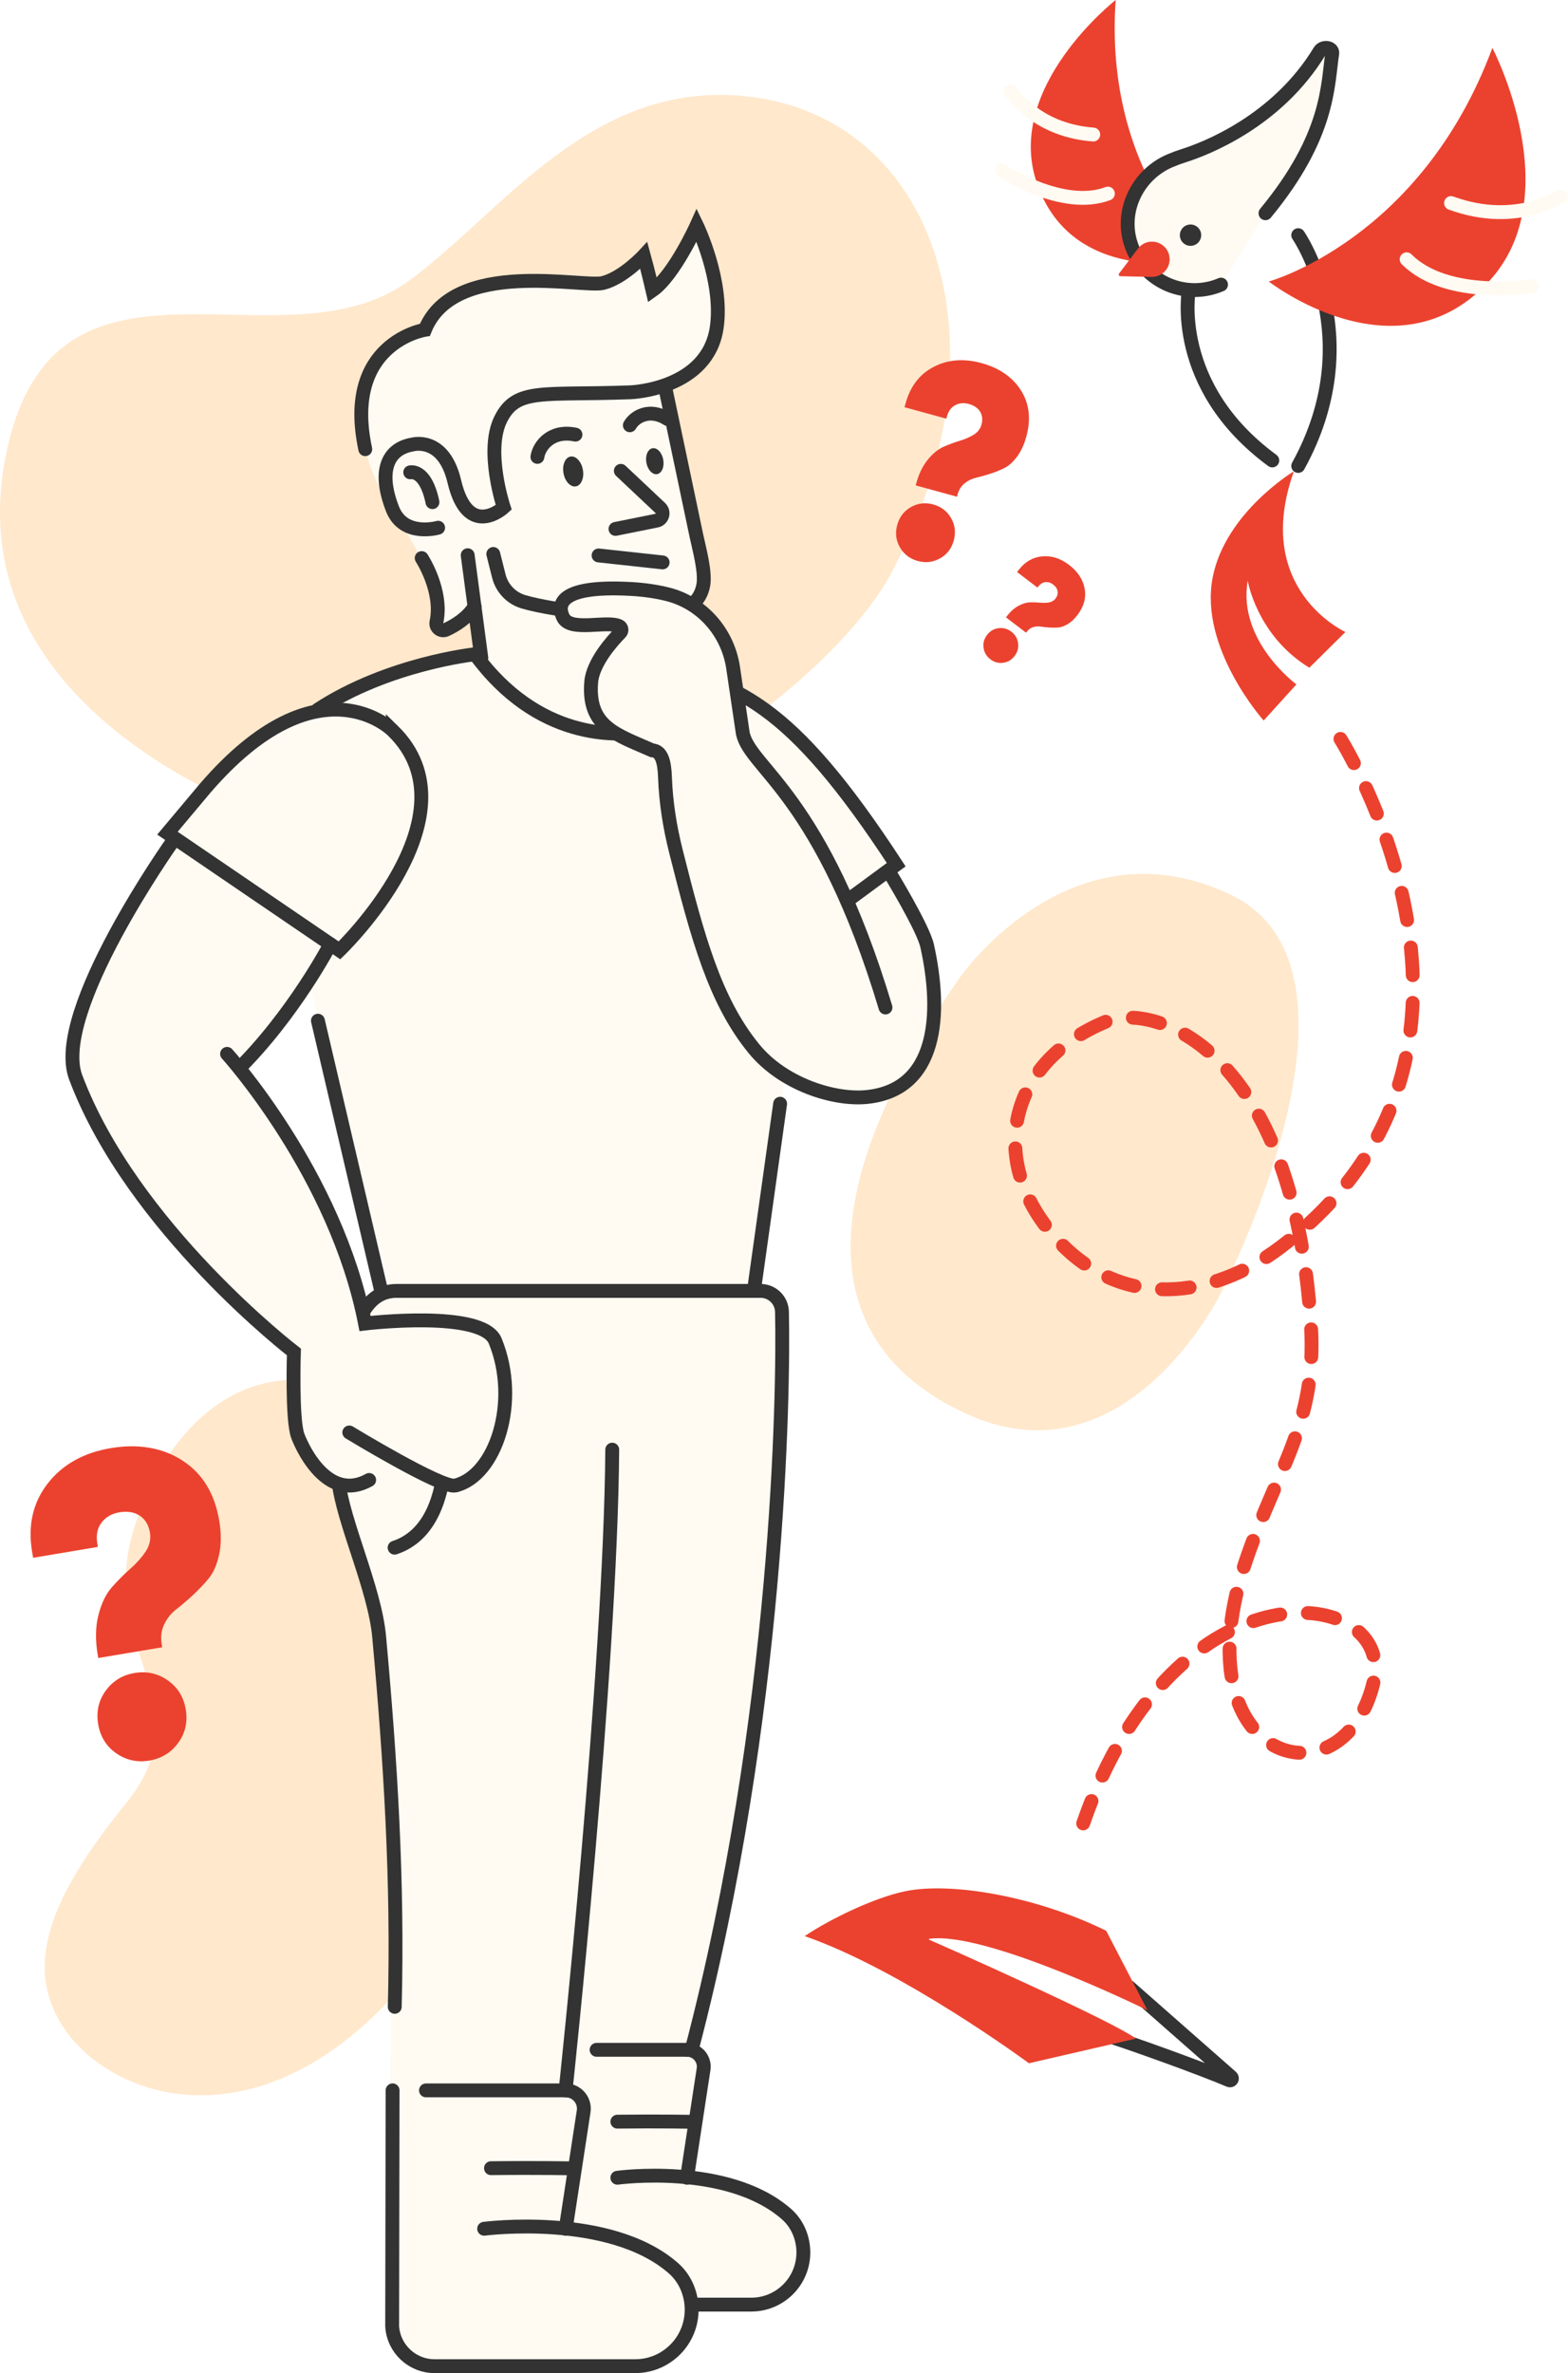<svg id="Calque_2" xmlns="http://www.w3.org/2000/svg" viewBox="0 0 339.42 513.64"><defs><style>.cls-1{stroke:#eb422f;stroke-dasharray:6;}.cls-1,.cls-2,.cls-3{fill:none;}.cls-1,.cls-2,.cls-3,.cls-4{stroke-linecap:round;stroke-miterlimit:10;stroke-width:3px;}.cls-5{fill:#ffe8cc;}.cls-6,.cls-4{fill:#fffbf2;}.cls-7{fill:#eb422f;}.cls-2{stroke:#fffbf2;}.cls-3,.cls-4{stroke:#333;}.cls-8{fill:#333;}</style></defs><g id="Calque_1-2"><path class="cls-3" d="M244.35,430.04l22.16,19.49c.38.31.02.91-.43.71-5.41-2.35-22.44-8.5-27.26-9.92"></path><path class="cls-7" d="M195.99,409.33c10.03-2.05,28.4,1.14,43.47,8.57l8.93,17.2s-34.92-17.22-47.23-15.46c-.1.01-.13.16-.03.2,2.5,1.03,40.58,17.98,44.73,21.4l-23.13,5.33s-27.23-20.13-48.54-27.52h0c5.62-3.78,15.17-8.36,21.8-9.72Z"></path><path class="cls-7" d="M261.21,56.09s-22.34-18.56-19.7-56.09c0,0-24.06,18.77-17.12,39.45,7.93,23.62,36.82,16.63,36.82,16.63Z"></path><path class="cls-2" d="M218.69,19.77c-.02-.73,4.65,8.33,17.96,9.35"></path><path class="cls-2" d="M216.9,36.93s13.07,8.7,22.92,4.97"></path><path class="cls-4" d="M264.31,61.6c-7.57,3.26-16.38-.43-19.31-8.23-2.75-7.31,1.05-15.47,8.22-18.56l.15-.06c.91-.39,1.84-.73,2.79-1.03,4.51-1.42,20.22-7.32,29.51-22.65.71-1.17,2.92-.81,2.71.54-1.04,6.77-.57,17.74-14.45,34.55"></path><circle class="cls-8" cx="257.71" cy="50.9" r="2.31"></circle><path class="cls-7" d="M242.51,59.77c-.28,0-.44-.33-.27-.56l4.05-5.35c1.41-1.92,4.26-2.14,5.95-.26,1.02,1.14,1.24,2.85.55,4.22s-2.15,2.17-3.58,2.12h0l-6.7-.16Z"></path><path class="cls-3" d="M275.41,99.66c-21.94-16.14-18.07-36.87-18.07-36.87"></path><path class="cls-3" d="M281.02,50.9s15.33,22.17,0,49.95"></path><path class="cls-7" d="M274.65,60.93s32.98-9.03,48.4-50.56c0,0,16.67,31.83-.83,50.63-19.99,21.47-47.57-.07-47.57-.07Z"></path><path class="cls-2" d="M337.91,42.66c.37-.77-9.04,6.67-23.81,1.29"></path><path class="cls-2" d="M331.48,61.94s-18.25,2.97-26.99-5.82"></path><path class="cls-7" d="M280.09,102s-14.87,8.93-17.59,23.01c-2.96,15.28,11.04,30.94,11.04,30.94l7.09-7.82s-12.81-9.41-10.54-22.44c0,0,1.97,11.9,13.34,18.83l7.81-7.73s-20.31-9.2-11.15-34.79Z"></path><path class="cls-5" d="M207.67,211.73s23.64-34.47,58.43-18.23c34.8,16.24-1.89,86.51-1.89,86.51,0,0-20.65,42.06-55.39,25.83-34.74-16.23-30.67-51.52-1.16-94.12Z"></path><path class="cls-1" d="M290.16,159.93s42.85,67.95-13.03,110.06c-14.69,11.07-34.38,13.8-48.59-2.01-14.97-16.65-10.46-38.04,10.86-46.86,10.42-4.31,40.65,5.85,44.38,65.84,1.3,20.97-7.12,30.54-13.94,50.41-2.79,8.14-4.8,17.92-3.01,26.8,4.03,19.97,25.63,20.64,30.51-.12,4.89-20.76-42.73-27.52-62.87,30.61"></path><path class="cls-5" d="M104.74,403.06c16.78-31.1,16.89-70.67-14.8-94.29-31.97-23.58-53.67-1.69-61.03,22.37-7.82,25.55,15.47,38.18-1.62,59.15-17.08,20.97-21.82,35.44-13.84,48.08,12.2,19.32,56.79,31.13,91.28-35.31Z"></path><path class="cls-5" d="M65.81,179.48S-9.94,158.12,1.1,99.43c9.86-52.39,59.45-18.33,87.31-38.58,20.27-14.73,39.4-43.61,73.21-40,41.34,4.43,57.62,54.23,31.18,103.43-12.18,22.67-67.11,68.83-126.99,55.18Z"></path><path class="cls-6" d="M196.06,234.19s6.92-11.69,6.16-18.26c-1.01-8.67-4.49-19.41-5.59-20.01-1.11-.61-3.99-6.9-3.99-6.9l1.36-1.87s-11.57-16.08-14.1-19.55c-2.53-3.47-11.29-12.12-16.7-15.13-5.4-3.02-4.52-5.23-4.51-7.9,0-3.77-2.79-7.56-2.79-7.56,0,0-1.5-2.09-6.63-5.73-2.4-1.7,3.12-.91,3.08-5.79-.04-4.87-8.24-41.11-8.24-41.11l-20.15.44-45.66,2.68s-1.82,10.59,7.16,23.69c0,0,5.59,8.51,5.74,10.54.15,2.03,2.57,7.87,3.09,9.55.52,1.68-.33,6.65,2.28,5,2.62-1.66,6.26-5.81,6.26-5.81l.57,5.95,1.63,5.19-10.1.84-15.67,5.94-5.34,1.65-5.09,3.54-4.46,1.58-6.08,2.26-3.96,2.86-18.08,20.05,1.16,1.73-14.51,24.16-5.96,14.7-1.26,11.25,12.11,23.45,20.01,22.77,8.97,8.47,6.85,5.75.21,14.43,1.92,4.39c.11,1.06.32,2.03.66,2.84.67,1.62,1.41,2.76,2.14,3.58l.28.63.24-.1c1.96,1.8,3.8,1.52,4.19,2.08.58.83,1.41,10.57,5.47,19.6,4.07,9.02,3.04,17.07,4.52,27.87,1.48,10.8,1.64,39.56,1.64,39.56l-.4,45.91s-.04,43.39,0,49.83c.04,6.44,6.15,8.9,6.15,8.9,0,0,16.93,0,35.38.35,18.46.34,21.02-4.17,22.63-5.91,1.61-1.73,1.44-8.54,1.44-8.54,0,0,14.78,1.15,18.8-1.12,4.01-2.27,6.1-7.47,4.24-14.5-1.86-7.03-20.25-10.61-22.42-11.06-2.17-.44-.71-2.84-.71-2.84,0,0,2.03-15.83,2.86-19.35.82-3.52-1.76-4.13-2.34-6.11-.57-1.98.94-6.23.94-6.23,0,0,8.07-38.48,11.74-61.53,3.68-23.05,6.13-88.02,6.13-88.02.02-6.27-6.13-7.89-6.13-7.89l3.33-13.39.03-.54.66-11.5h.48s2.04-20.65,2.04-20.65c0-.05.01-.1.01-.15.04.03,12.18,8.59,22.74,4.38,5.6-2.23,5.08-3.99,3.57-3.34ZM79.02,286.46s-7.19-32.66-27-54.95l2.53-3.96s9.83-11.37,12.25-15.26l17.73,67.22s-5.03-.3-5.51,6.95Z"></path><path class="cls-3" d="M150,498.81h12.62c6.23,0,11.28-5.05,11.28-11.28h0c0-3.17-1.29-6.25-3.67-8.33-12.74-11.13-36.59-7.85-36.59-7.85"></path><path class="cls-7" d="M207.15,107.51l-8.93-2.45.12-.45c.57-2.08,1.41-3.8,2.51-5.14,1.1-1.34,2.24-2.27,3.44-2.79,1.19-.52,2.35-.94,3.47-1.28,1.12-.33,2.12-.77,3-1.3.88-.54,1.45-1.27,1.7-2.21.29-1.06.19-1.99-.3-2.79-.49-.8-1.31-1.35-2.46-1.67-1.06-.29-2.03-.2-2.92.26-.88.47-1.49,1.3-1.81,2.48l-.12.45-9.05-2.48.23-.83c1.01-3.7,3.05-6.34,6.11-7.92,3.06-1.58,6.5-1.85,10.33-.8s6.71,3.03,8.53,5.9c1.82,2.87,2.21,6.2,1.17,9.99-.49,1.79-1.18,3.26-2.07,4.44-.89,1.17-1.83,1.99-2.8,2.45-.97.46-2,.87-3.07,1.21-1.08.34-2.07.62-2.97.83-.9.21-1.72.61-2.46,1.21-.74.6-1.24,1.41-1.52,2.43l-.12.45ZM203.48,120.86c-1.51.84-3.12,1.03-4.82.56s-2.99-1.45-3.85-2.94c-.87-1.49-1.07-3.11-.59-4.86s1.47-3.03,2.98-3.88c1.51-.84,3.12-1.03,4.82-.56s2.98,1.45,3.85,2.94c.87,1.5,1.06,3.11.59,4.86s-1.47,3.03-2.98,3.88Z"></path><path class="cls-7" d="M222.11,136.94l-4.35-3.32.17-.22c.77-1.02,1.61-1.77,2.51-2.26.9-.49,1.73-.75,2.5-.77.77-.02,1.5,0,2.19.07.69.07,1.33.05,1.93-.05.6-.1,1.07-.38,1.42-.83.39-.52.55-1.05.45-1.6-.09-.55-.42-1.03-.98-1.46-.52-.4-1.07-.56-1.66-.5-.59.06-1.1.38-1.54.96l-.17.22-4.42-3.37.31-.4c1.37-1.8,3.08-2.8,5.11-2.99,2.03-.19,3.98.43,5.84,1.85s3.01,3.15,3.37,5.12c.36,1.98-.16,3.89-1.57,5.74-.66.87-1.37,1.53-2.12,1.97-.75.44-1.44.69-2.08.73-.64.04-1.29.03-1.95-.01-.67-.05-1.27-.12-1.81-.2-.54-.08-1.08-.04-1.62.12-.54.16-.99.5-1.37.99l-.17.22ZM217.14,143.45c-1.02.13-1.94-.12-2.77-.76s-1.32-1.46-1.46-2.47c-.15-1.01.1-1.94.75-2.79s1.48-1.34,2.49-1.47c1.01-.13,1.94.12,2.77.76s1.32,1.45,1.46,2.47c.15,1.01-.11,1.94-.75,2.79s-1.48,1.34-2.49,1.47Z"></path><path class="cls-7" d="M35.1,356.54l-13.83,2.32-.12-.69c-.54-3.23-.49-6.11.17-8.66.65-2.55,1.64-4.56,2.95-6.03,1.31-1.47,2.63-2.79,3.96-3.96,1.33-1.17,2.42-2.4,3.29-3.7.86-1.3,1.18-2.67.93-4.12-.28-1.65-1.01-2.86-2.19-3.64-1.18-.78-2.66-1.03-4.44-.73-1.65.28-2.93,1.02-3.84,2.22-.92,1.2-1.22,2.73-.91,4.57l.12.69-14.02,2.36-.22-1.28c-.96-5.73.16-10.65,3.36-14.78,3.2-4.12,7.76-6.69,13.69-7.68s11.15-.11,15.48,2.68c4.33,2.79,6.98,7.12,7.97,12.98.46,2.77.46,5.24-.02,7.42-.48,2.18-1.24,3.9-2.28,5.16-1.04,1.26-2.19,2.47-3.45,3.63-1.26,1.16-2.44,2.17-3.55,3.03-1.11.86-1.98,1.94-2.6,3.23-.63,1.29-.81,2.73-.55,4.31l.12.69ZM38.58,377.22c-1.54,2.12-3.63,3.4-6.26,3.84s-5.03-.09-7.17-1.59c-2.15-1.5-3.45-3.6-3.9-6.3s.09-5.11,1.63-7.23c1.54-2.12,3.62-3.4,6.26-3.84s5.02.09,7.17,1.59c2.15,1.5,3.45,3.6,3.9,6.3s-.09,5.11-1.63,7.23Z"></path><path class="cls-4" d="M106.78,119.9l1.2,4.78c.67,2.66,2.67,4.77,5.3,5.56,6.9,2.08,26.67,4.2,31.06,3.14s7.25-3.09,7.9-6.75c.51-2.84-.9-7.88-1.5-10.71l-6.98-33.18"></path><path class="cls-8" d="M125.97,104.06c-.59,1.41-1.92,1.65-2.97.53-1.05-1.11-1.41-3.15-.82-4.56.59-1.41,1.92-1.65,2.97-.53,1.05,1.11,1.41,3.15.82,4.56Z"></path><path class="cls-4" d="M94.84,114.22s-7.46,2.16-9.88-4.07c-3.13-8.04-1.2-13,4.33-13.94,0,0,6.72-1.92,9.06,8.01,2.99,12.69,10.69,5.6,10.69,5.6,0,0-4.08-12.24-.65-19.1s9.05-5.11,28.07-5.81c.36-.01,16.82-.7,18.7-14.11,1.43-10.2-4.34-22.06-4.34-22.06,0,0-4.88,10.82-9.57,14.11,0,0-1-4.32-1.89-7.53,0,0-4.48,4.84-8.83,5.93s-32.21-5.45-38.55,10.13c0,0-17.84,2.82-12.91,25.84"></path><line class="cls-3" x1="104.19" y1="142.39" x2="101.24" y2="120.17"></line><path class="cls-3" d="M138.85,135.97v9.26c0,1.05.66,1.87,1.53,2.45,7.14,4.75,2.33,10.12-.53,10.62-6.59,1.13-23.45,1.8-37.02-16.69"></path><path class="cls-4" d="M134.39,101.91l8.52,8.02c.96.9.5,2.51-.79,2.76l-8.89,1.79"></path><path class="cls-3" d="M116.33,98.89c.36-2.43,3.03-5.91,8.24-4.82"></path><path class="cls-8" d="M143.39,101.57c-.52,1.22-1.67,1.43-2.58.46s-1.23-2.74-.71-3.96,1.67-1.43,2.58-.46c.91.97,1.23,2.74.71,3.96Z"></path><path class="cls-3" d="M136.34,92.05c1.04-1.86,4.29-3.85,8.17-1.35"></path><path class="cls-3" d="M88.8,102.23s3.31-.83,4.81,6.46"></path><path class="cls-3" d="M91.28,120.79s4.64,7.06,3.2,13.83c-.26,1.21.98,2.17,2.1,1.66,2.04-.94,4.61-2.54,6.15-5"></path><path class="cls-3" d="M102.83,141.61s-18.7,1.96-34.01,11.97"></path><path class="cls-3" d="M139.65,143.43c19.79,4.27,31.28,8.38,54.35,43.72l-21.2,15.6"></path><path class="cls-3" d="M85.04,158.14s-15.95-16.21-40.67,12.51l-8.12,9.68,37.23,25.37s30.41-29.13,11.56-47.56Z"></path><path class="cls-3" d="M92.21,452.44h30.22s9.76-91.01,10.1-138.68"></path><path class="cls-3" d="M129.14,443.66h20.58c18.96-72.33,19.94-142.45,19.55-159.74-.06-2.52-2.11-4.52-4.63-4.52h-78.74c-6.07,0-8.13,5.58-10.28,11.26-2.6,6.85-3.64,17.75-2.36,29.81.94,8.86,7.85,23.28,8.81,33.74,2.47,27.03,4.09,52.96,3.38,80.15"></path><path class="cls-3" d="M74.33,300.52h21.24s5.52,29.29-10.15,34.46"></path><line class="cls-3" x1="73.26" y1="309.33" x2="95.78" y2="309.33"></line><path class="cls-3" d="M122.45,482.41l3.89-25.42c.37-2.39-1.49-4.55-3.91-4.55h0"></path><path class="cls-3" d="M104.8,482.39s27.15-3.53,40.94,8.51c2.59,2.26,3.98,5.59,3.98,9.02h0c0,6.74-5.47,12.21-12.21,12.21h-43.44c-4.86,0-8.88-3.78-9.18-8.63l.09-51.07"></path><path class="cls-3" d="M123.84,469.32s-7.17-.16-17.56-.04"></path><path class="cls-3" d="M148.71,471.35l3.59-23.49c.34-2.21-1.37-4.21-3.61-4.21h0"></path><path class="cls-3" d="M150,459.25s-6.76-.15-16.36-.04"></path><path class="cls-3" d="M51.21,231.79c12.33-12.11,20.3-27.43,20.3-27.43"></path><path class="cls-4" d="M192.64,189.02s7.18,11.77,8.05,15.68c3.32,14.92,2.18,31.18-13.03,32.73-7.01.72-18.11-2.68-24.45-10.44-8.49-10.38-12.2-24.11-16.89-42.72-1.32-5.24-2.18-10.61-2.37-16.01-.11-3.08-.62-5.75-2.76-5.85-7.71-3.42-14.03-5.04-13.21-14.82.36-4.27,4.73-9.07,6.29-10.64.43-.43.31-1.17-.24-1.43-2.67-1.28-10.55,1.31-12.12-1.87-1.16-2.34-1.63-7.06,14.61-6.18,3.04.17,5.69.58,7.97,1.15,7.52,1.88,13.08,8.27,14.21,15.94l2.1,14.21c1.69,7.63,17.05,13.29,30.88,59.29"></path><line class="cls-3" x1="129.57" y1="120.22" x2="143.44" y2="121.73"></line><path class="cls-6" d="M57.84,286.56l5.83,5.06s.1,5.83,0,8.26-1.05,8.01,1.29,12.13,4.58,7.82,7.16,8.64,4.89,1.01,6.33.33,9.44-10.1,9.44-10.1l-23.12-27.85-6.94,3.52Z"></path><path class="cls-4" d="M37.41,182.07s-26.31,37.01-21.03,51.09c12.23,32.58,47.24,59.46,47.24,59.46,0,0-.48,14.7.86,18.22,1.34,3.51,6.84,14.31,15.43,9.48"></path><path class="cls-4" d="M49.15,228.1s23.56,25.98,29.87,58.36c0,0,25.38-3.05,28.17,3.76,5.41,13.21.08,29.23-8.65,31.31-2.91.69-22.93-11.49-22.93-11.49"></path><line class="cls-3" x1="68.82" y1="220.92" x2="82.51" y2="279.38"></line><path class="cls-6" d="M166.51,265.97l.05-.52-.03.54-.02-.02Z"></path><line class="cls-3" x1="168.87" y1="238.89" x2="163.2" y2="279.38"></line></g></svg>